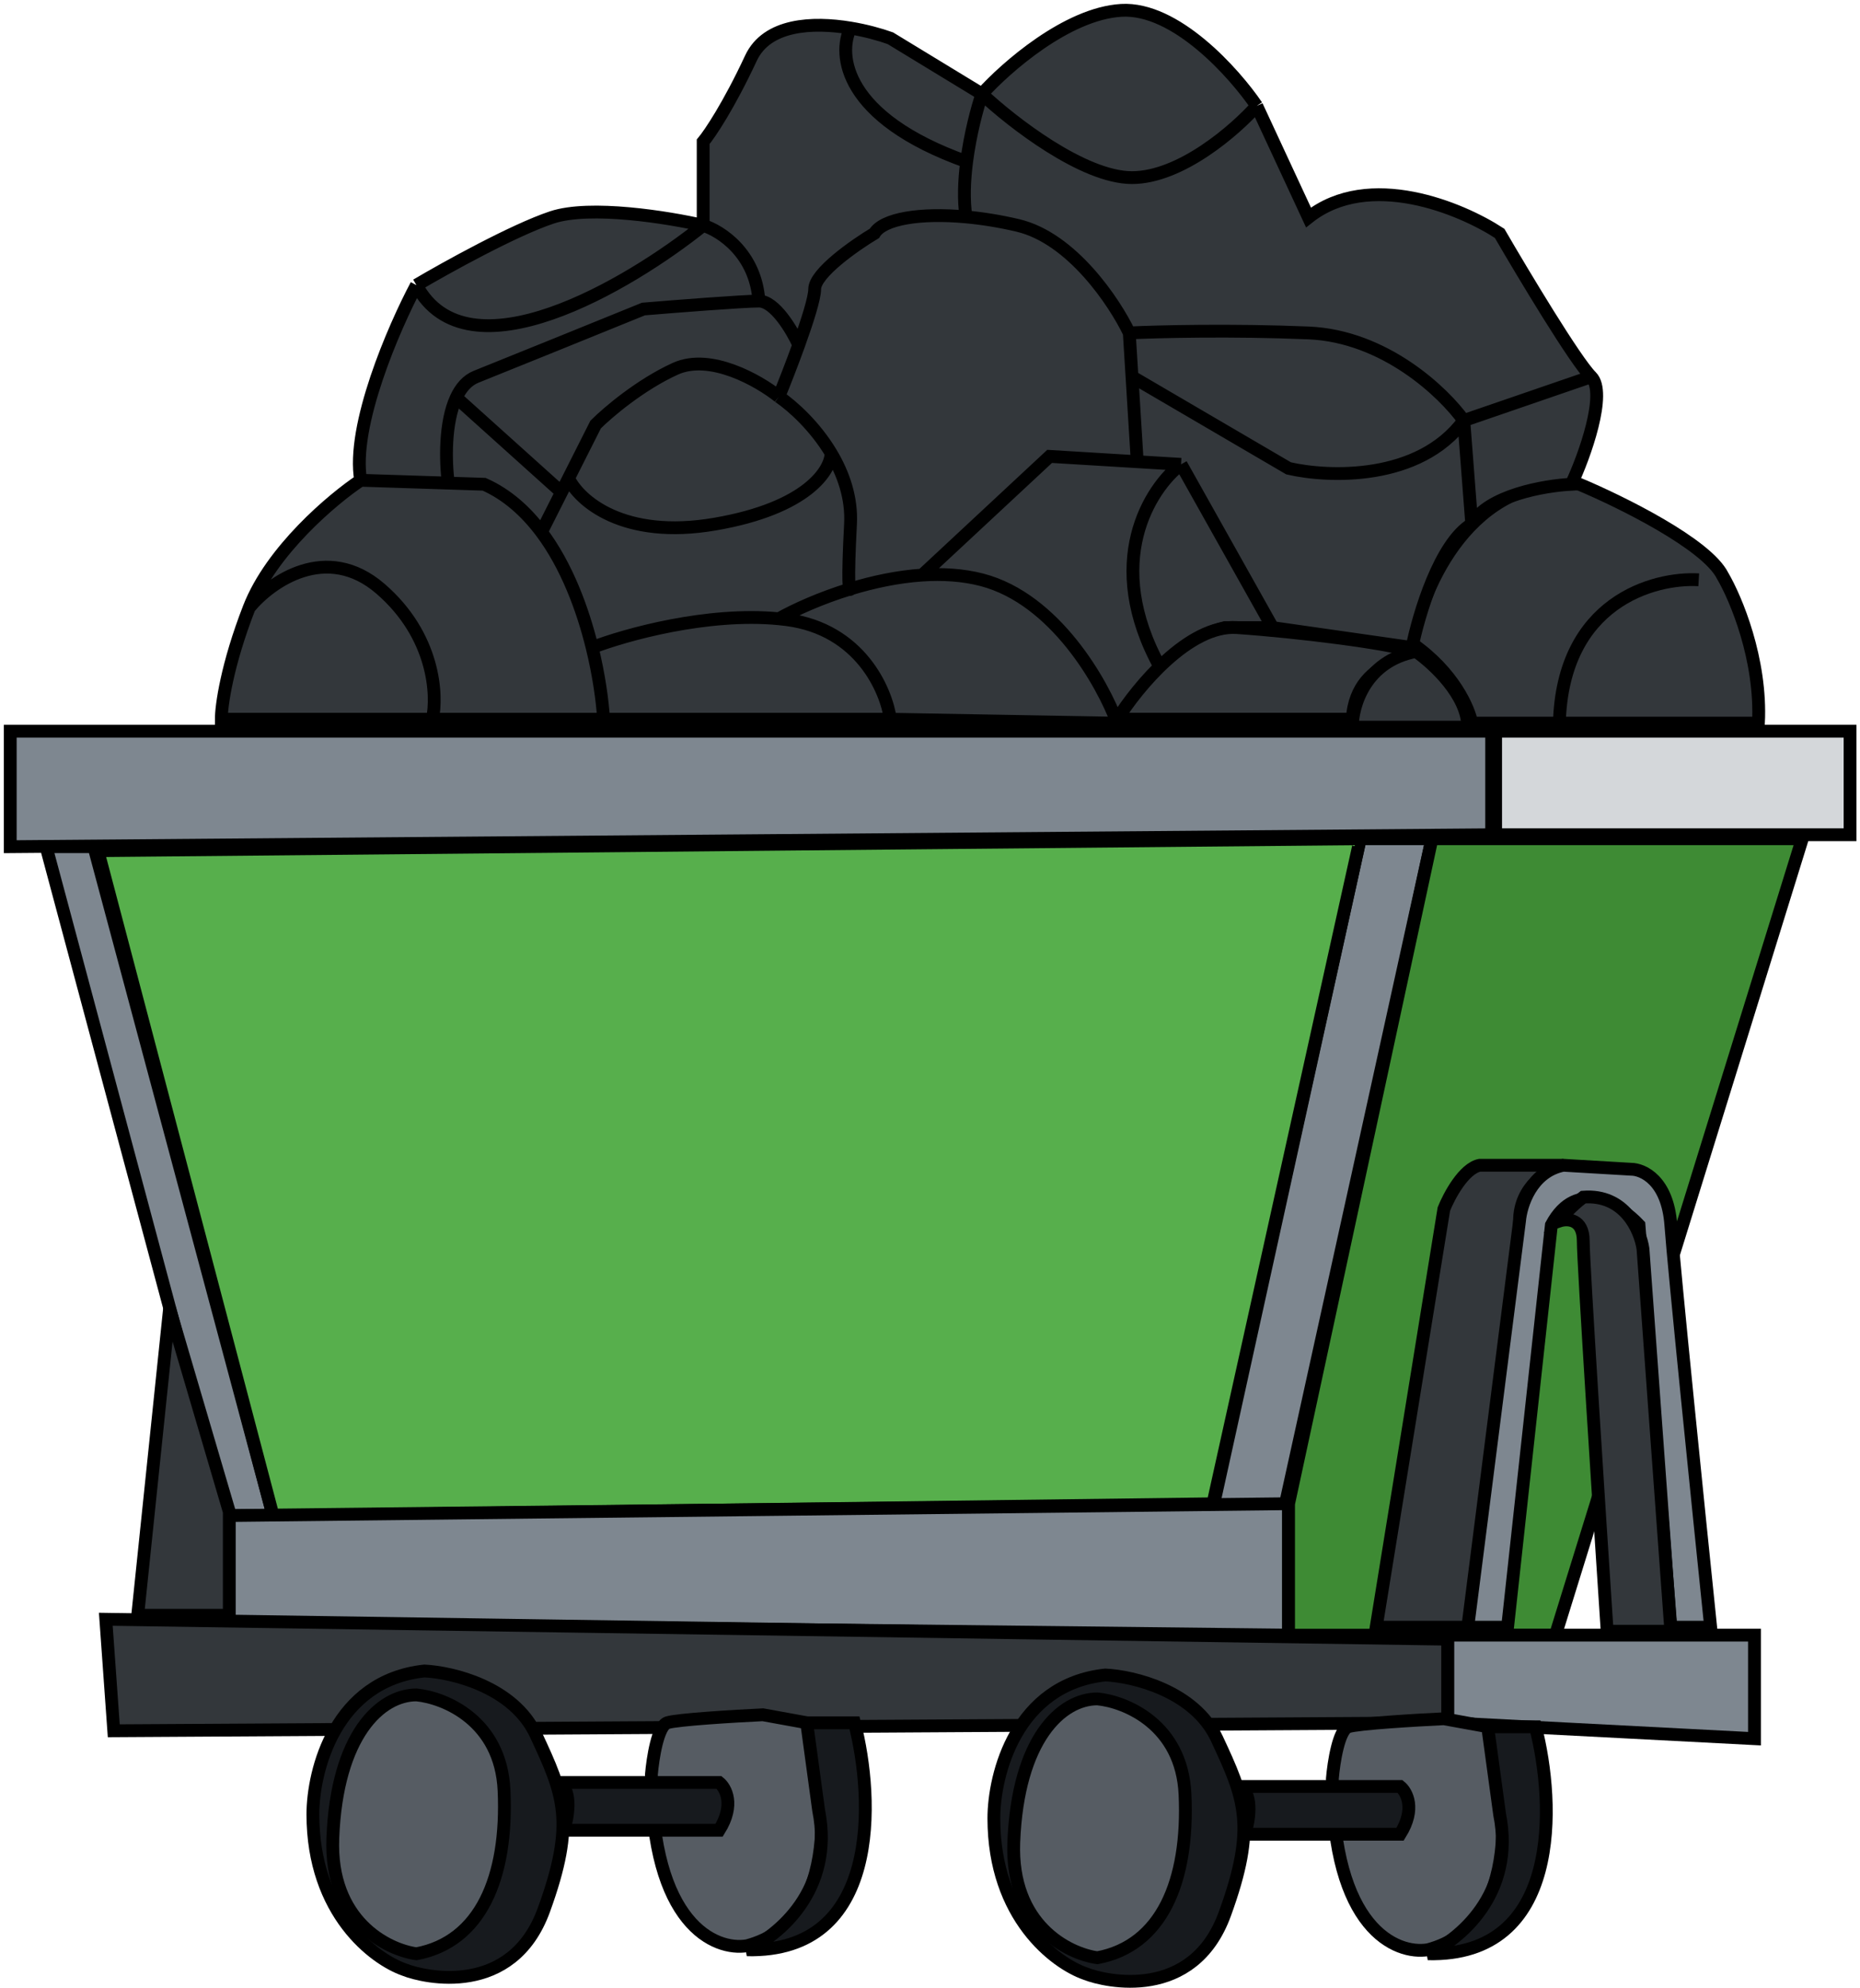 <svg width="363" height="388" viewBox="0 0 363 388" fill="none" xmlns="http://www.w3.org/2000/svg">
<path d="M308.211 94.499C287.071 92.634 277.641 114.447 275.569 125.587C283.652 131.183 286.709 138.281 287.227 141.13H343.184C343.806 128.695 338.78 116.778 336.19 112.374C333.081 106.157 316.242 97.867 308.211 94.499Z" fill="#33373B" stroke="black" stroke-width="2.5"/>
<path d="M331.528 113.153C322.72 112.635 304.948 117.505 304.326 141.132" stroke="black" stroke-width="2.5"/>
<path d="M310.545 73.523C313.654 76.632 309.249 89.067 306.659 94.508C301.478 94.767 290.338 96.684 287.229 102.28C281.012 106.01 276.867 119.896 275.571 126.372L248.37 122.486H239.043C234.314 123.669 229.983 126.772 226.434 130.258C222.518 134.106 219.554 138.421 218.059 141.139L173.759 140.362H117.802H84.382H43.191C43.191 137.771 44.279 129.792 48.632 118.601C52.984 107.409 64.953 97.357 70.394 93.73C68.528 83.16 76.87 63.938 81.274 55.648C86.974 52.28 100.238 44.923 107.699 42.436C115.16 39.949 130.496 42.436 137.232 43.99V27.669C138.527 26.115 142.206 20.675 146.558 11.348C149.671 4.677 158.537 4.236 165.987 5.474C168.953 5.966 171.695 6.725 173.76 7.462L191.635 18.343C196.298 13.162 208.267 2.644 218.837 2.022C229.407 1.4 240.857 14.198 245.261 20.674L255.365 42.436C267.178 33.109 285.157 40.622 292.67 45.544C297.333 53.575 307.436 70.415 310.545 73.523Z" fill="#33373B"/>
<path d="M310.545 73.523C313.654 76.632 309.249 89.067 306.659 94.508C301.478 94.767 290.338 96.684 287.229 102.28M310.545 73.523C307.436 70.415 297.333 53.575 292.67 45.544C285.157 40.622 267.178 33.109 255.365 42.436L245.261 20.674M310.545 73.523L285.675 82.073M245.261 20.674C240.857 14.198 229.407 1.4 218.837 2.022C208.267 2.644 196.298 13.162 191.635 18.343M245.261 20.674C241.116 25.338 230.445 34.664 220.92 34.664C211.395 34.664 197.428 23.783 191.635 18.343M191.635 18.343L173.76 7.462C171.695 6.725 168.953 5.966 165.987 5.474M191.635 18.343C190.71 21.077 189.343 26.163 188.651 31.555M137.232 43.99V27.669C138.527 26.115 142.206 20.675 146.558 11.348C149.671 4.677 158.537 4.236 165.987 5.474M137.232 43.99C130.496 42.436 115.16 39.949 107.699 42.436C100.238 44.923 86.974 52.28 81.274 55.648M137.232 43.99C122.724 55.648 91.223 74.301 81.274 55.648M137.232 43.99C140.6 45.026 147.49 49.431 148.112 58.757M81.274 55.648C76.87 63.938 68.528 83.16 70.394 93.73M70.394 93.73C64.953 97.357 52.984 107.409 48.632 118.601M70.394 93.73L87.491 94.282M48.632 118.601C44.279 129.792 43.191 137.771 43.191 140.362H84.382M48.632 118.601C52.777 113.558 63.709 105.763 74.279 114.923C84.849 124.083 85.419 135.699 84.382 140.362M117.802 140.362H173.759M117.802 140.362C117.567 136.68 116.877 131.715 115.565 126.372M117.802 140.362H84.382M173.759 140.362C172.982 134.662 167.853 122.797 153.552 120.932C153.038 120.865 152.519 120.806 151.998 120.756M173.759 140.362L218.059 141.139M115.565 126.372C122.028 123.875 138.043 119.404 151.998 120.756M115.565 126.372C113.693 118.749 110.553 110.358 105.66 103.834M218.059 141.139C215.21 133.367 205.936 116.891 191.635 113.16C187.919 112.191 183.947 111.962 179.977 112.227M218.059 141.139C219.554 138.421 222.518 134.106 226.434 130.258M151.998 120.756C155.08 119.02 160.117 116.714 165.987 114.923M248.37 122.486H239.043C234.314 123.669 229.983 126.772 226.434 130.258M248.37 122.486L230.494 90.622M248.37 122.486L275.571 126.372C276.867 119.896 281.012 106.01 287.229 102.28M230.494 90.622L221.945 90.104M230.494 90.622C224.419 95.285 215.103 109.741 226.434 130.258M179.977 112.227L204.847 89.067L221.945 90.104M179.977 112.227C175.16 112.547 170.344 113.594 165.987 114.923M287.229 102.28L285.675 82.073M285.675 82.073C281.789 76.632 270.287 65.596 255.365 64.974C240.442 64.353 225.831 64.715 220.391 64.974M285.675 82.073C276.97 93.886 259.25 93.212 251.478 91.399L220.92 73.523M220.391 64.974C217.541 59.016 209.199 46.477 198.629 43.99C195.151 43.172 191.726 42.623 188.526 42.329M220.391 64.974L220.92 73.523M151.998 77.409C148.112 74.301 138.63 68.86 131.791 71.969C124.952 75.078 118.579 80.518 116.247 82.85L110.954 93.342M151.998 77.409C154.78 79.313 159.086 83.237 162.191 88.422M151.998 77.409C153.037 74.87 154.538 71.046 155.884 67.31M105.66 103.834C102.641 99.809 98.954 96.494 94.486 94.508L87.491 94.282M105.66 103.834L109.581 96.062M221.945 90.104L220.92 73.523M165.987 114.923C165.728 115.631 165.366 114.093 165.987 102.28C166.258 97.144 164.579 92.409 162.191 88.422M110.954 93.342C112.977 97.616 121.532 105.388 139.563 102.28C157.594 99.171 162.161 91.746 162.191 88.422M110.954 93.342L109.581 96.062M87.491 94.282C86.932 90.05 86.775 82.451 89.046 77.594M148.112 58.757C145.003 58.757 131.791 59.793 125.574 60.311C117.284 63.679 99.149 71.037 92.932 73.523C91.187 74.221 89.931 75.699 89.046 77.594M148.112 58.757C151.221 58.757 154.589 64.459 155.884 67.31M155.884 67.31C157.559 62.661 158.993 58.149 158.993 56.425C158.993 53.317 166.765 47.876 170.651 45.544C172.368 42.682 179.57 41.506 188.526 42.329M89.046 77.594L109.581 96.062M188.526 42.329C188.023 39.024 188.181 35.219 188.651 31.555M165.987 5.474C163.48 10.576 164.503 22.936 188.651 31.555" stroke="black" stroke-width="2.5"/>
<path d="M291.115 142.701H2V165.24L291.115 162.908V142.701Z" fill="#7E8790" stroke="black" stroke-width="2.5"/>
<path d="M361.058 142.701H291.888V162.908H361.058V142.701Z" fill="#D4D7DA" stroke="black" stroke-width="2.5"/>
<path d="M43.968 295.802L8.994 165.234H18.32L53.294 295.802H43.968Z" fill="#7E8790" stroke="black" stroke-width="2.5"/>
<path d="M250.701 294.253L279.457 163.686H265.468L236.712 294.253H250.701Z" fill="#7E8790" stroke="black" stroke-width="2.5"/>
<path d="M53.295 295.808L236.712 293.476L265.468 163.686L19.099 166.017L53.295 295.808Z" fill="#57AF4C" stroke="black" stroke-width="2.5"/>
<path d="M43.191 316.777V295.793L251.478 293.461V319.108L43.191 316.777Z" fill="#7E8790" stroke="black" stroke-width="2.5"/>
<path d="M303.552 319.124L351.738 163.686H279.459L251.48 293.476V319.124H303.552Z" fill="#3E8B34" stroke="black" stroke-width="2.5"/>
<path d="M282.562 319.9L20.649 316.014L22.203 337.775L282.562 336.221V319.9Z" fill="#33373B" stroke="black" stroke-width="2.5"/>
<path d="M342.407 319.113H282.563V336.211L342.407 339.32V319.113Z" fill="#7E8790" stroke="black" stroke-width="2.5"/>
<path d="M263.138 336.982C261.273 337.604 260.288 343.977 260.029 347.086C260.029 376.308 272.464 381.541 278.682 380.505C297.334 375.531 294.226 349.417 290.34 336.982L281.791 335.428C276.35 335.687 265.003 336.36 263.138 336.982Z" fill="#565C63" stroke="black" stroke-width="2.5"/>
<path d="M130.239 336.207C128.373 336.828 127.389 343.201 127.13 346.31C127.13 375.533 139.565 380.766 145.782 379.729C164.435 374.755 161.326 348.642 157.44 336.207L148.891 334.652C143.451 334.911 132.104 335.585 130.239 336.207Z" fill="#565C63" stroke="black" stroke-width="2.5"/>
<path d="M273.238 348.643H242.151C244.638 350.508 243.705 355.637 242.928 357.969H273.238C276.347 352.995 274.534 349.679 273.238 348.643Z" fill="#171A1E" stroke="black" stroke-width="2.5"/>
<path d="M140.34 347.867H109.252C111.739 349.732 110.806 354.862 110.029 357.193H140.34C143.448 352.219 141.635 348.903 140.34 347.867Z" fill="#171A1E" stroke="black" stroke-width="2.5"/>
<path d="M278.678 381.296C304.792 381.918 303.548 352.022 299.662 336.996H290.336L292.668 354.094C295.776 369.638 284.637 378.705 278.678 381.296Z" fill="#171A1E" stroke="black" stroke-width="2.5"/>
<path d="M145.779 380.521C171.892 381.142 170.649 351.246 166.763 336.221H157.437L159.768 353.319C162.877 368.863 151.737 377.93 145.779 380.521Z" fill="#171A1E" stroke="black" stroke-width="2.5"/>
<path d="M237.487 339.318C233.135 329.992 221.166 327.142 215.726 326.883C198.317 328.748 193.965 346.313 193.965 354.862C193.965 374.136 205.882 383.1 211.84 385.172C215.726 386.726 232.824 390.612 239.042 373.514C245.259 356.416 242.928 350.976 237.487 339.318Z" fill="#171A1E" stroke="black" stroke-width="2.5"/>
<path d="M104.588 338.542C100.236 329.216 88.267 326.366 82.827 326.107C65.418 327.973 61.065 345.537 61.065 354.086C61.065 373.361 72.982 382.324 78.941 384.397C82.827 385.951 99.925 389.837 106.142 372.739C112.36 355.641 110.028 350.2 104.588 338.542Z" fill="#171A1E" stroke="black" stroke-width="2.5"/>
<path d="M231.271 350.205C230.649 336.527 219.613 332.071 214.173 331.553C207.179 331.553 198.629 339.325 197.852 359.532C197.23 375.697 208.474 381.293 214.173 382.07C226.608 379.739 232.048 367.303 231.271 350.205Z" fill="#565C63" stroke="black" stroke-width="2.5"/>
<path d="M98.371 349.428C97.749 335.749 86.713 331.294 81.273 330.775C74.279 330.775 65.729 338.547 64.952 358.754C64.33 374.92 75.574 380.516 81.273 381.293C93.708 378.961 99.148 366.526 98.371 349.428Z" fill="#565C63" stroke="black" stroke-width="2.5"/>
<path d="M281.786 235.959L268.574 317.564H287.227C290.336 293.989 296.553 245.13 296.553 238.291C296.553 231.452 302.252 228.187 305.102 227.41H288.781C285.672 228.032 282.823 233.369 281.786 235.959Z" fill="#33373B" stroke="black" stroke-width="2.5"/>
<path d="M326.084 239.068C325.463 230.363 320.644 228.187 318.313 228.187L305.1 227.41C298.883 228.654 296.81 235.182 296.551 238.291L286.448 317.564H294.22L302.769 239.068C307.743 229.742 316.24 235.182 319.867 239.068L326.084 317.564H333.856C331.525 295.026 326.706 247.773 326.084 239.068Z" fill="#7E8790" stroke="black" stroke-width="2.5"/>
<path d="M308.989 242.179C308.989 237.827 305.881 237.775 304.326 238.293C305.57 236.428 307.953 234.407 308.989 233.63C317.072 233.008 320.129 240.107 320.647 243.734L326.087 318.344H313.652C312.098 294.769 308.989 246.531 308.989 242.179Z" fill="#33373B" stroke="black" stroke-width="2.5"/>
<path d="M33.091 255.389L26.873 315.232H44.748V295.025L33.091 255.389Z" fill="#33373B" stroke="black" stroke-width="2.5"/>
<path d="M241.374 122.478C232.048 121.856 221.944 134.136 218.058 140.353H263.912C264.69 127.141 279.456 128.695 275.57 127.141C271.684 125.587 253.032 123.255 241.374 122.478Z" fill="#33373B" stroke="black" stroke-width="2.5"/>
<path d="M286.453 141.911C286.453 135.694 279.717 129.476 276.349 127.145C266.401 129.01 263.914 137.766 263.914 141.911H286.453Z" fill="#33373B" stroke="black" stroke-width="2.5"/>
</svg>
